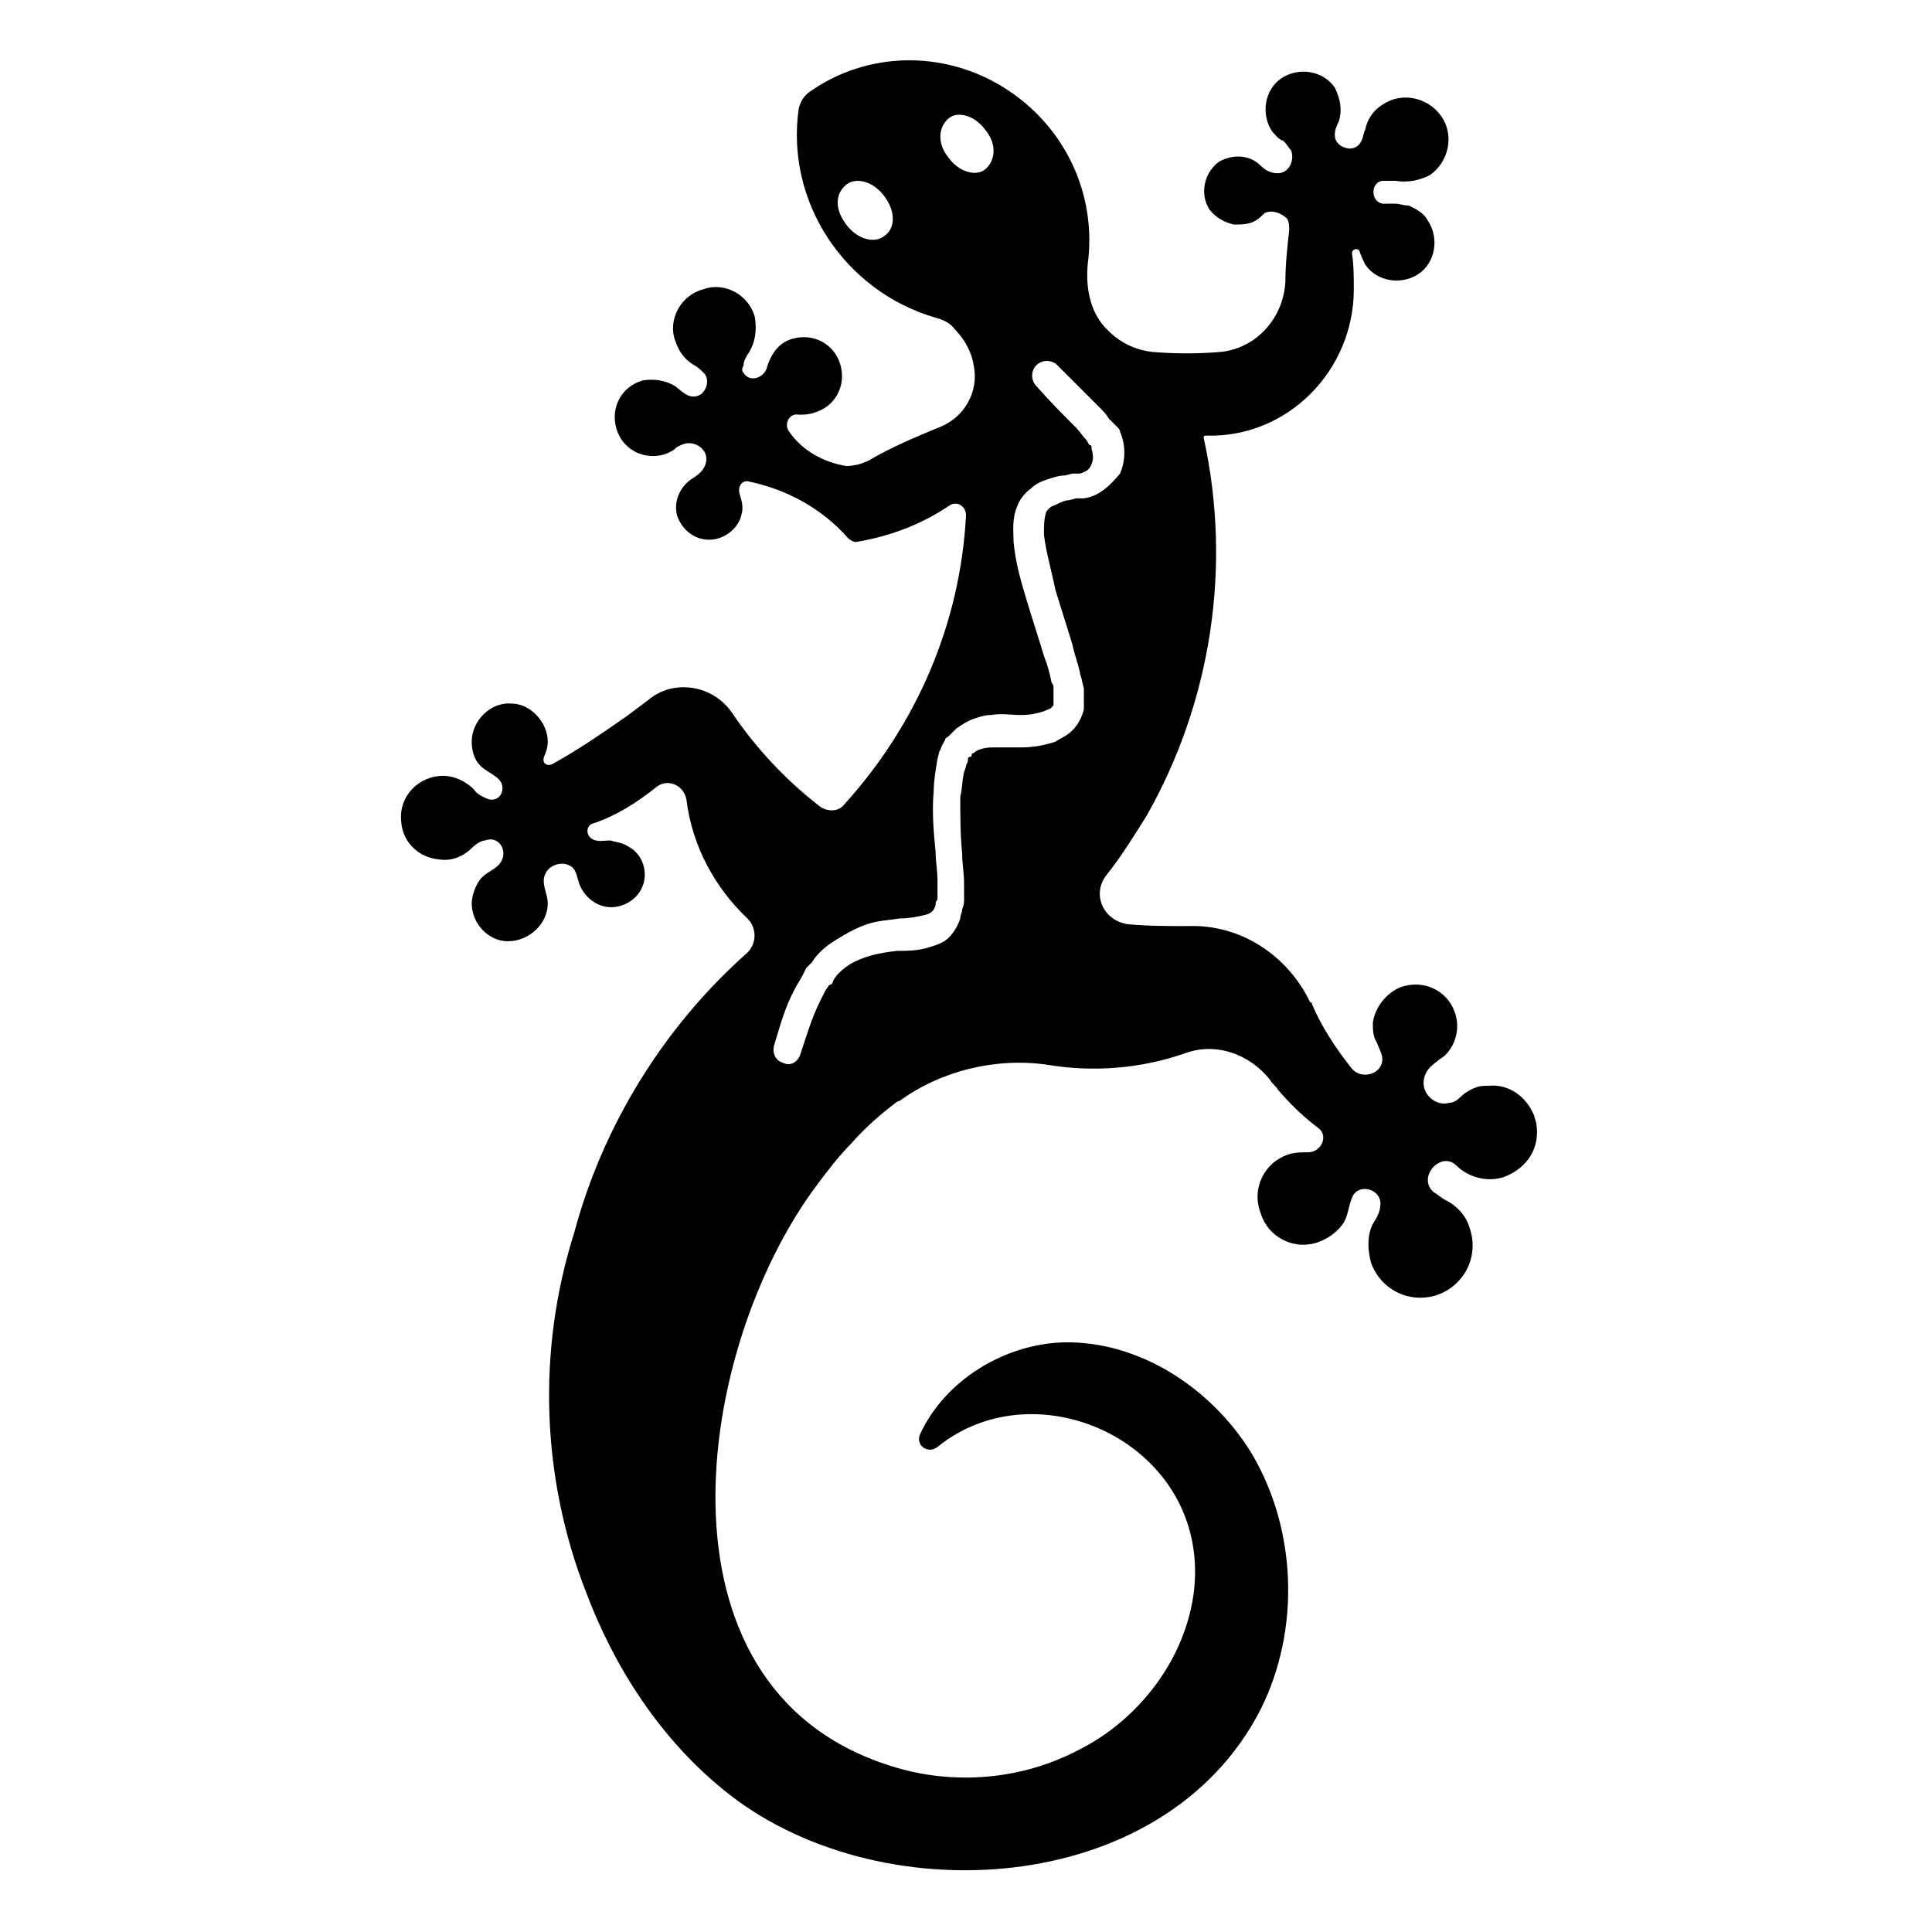 <?xml version="1.0" encoding="UTF-8"?>
<!-- Uploaded to: SVG Repo, www.svgrepo.com, Generator: SVG Repo Mixer Tools -->
<svg fill="#000000" width="800px" height="800px" version="1.1" viewBox="144 144 512 512" xmlns="http://www.w3.org/2000/svg">
 <path d="m551.14 441.82c0-0.504-0.504-1.512-0.504-2.016-2.016-5.039-6.551-8.566-12.09-8.062-1.008 0-2.519 0-3.527 0.504-1.512 0.504-3.023 1.512-4.031 2.519-1.008 1.008-2.016 1.512-3.023 1.512-3.527 1.008-7.559-2.519-6.551-6.551 0.504-2.016 1.512-3.023 3.527-4.535 0.504-0.504 1.512-1.008 2.016-1.512 3.023-3.023 4.031-7.559 2.519-11.586-2.016-5.543-8.062-8.566-14.105-6.551-4.031 1.512-7.055 5.543-7.559 9.574 0 1.512 0 3.527 1.008 5.039 0.504 1.512 1.512 3.023 1.512 4.535 0 4.031-5.543 5.543-8.062 2.519-4.031-5.039-8.062-11.082-10.578-17.129 0 0 0-0.504-0.504-0.504-6.047-12.594-18.641-20.656-32.242-20.152-5.543 0-10.578 0-16.121-0.504-6.551-1.008-9.574-8.062-5.543-13.098 4.031-5.039 7.055-10.078 10.578-15.617 17.129-30.23 22.672-66 15.113-100.26 0 0 0-0.504 0.504-0.504h0.504c21.16 0.504 38.793-17.129 38.793-38.793 0-3.023 0-6.551-0.504-9.574 0-1.008 1.512-1.512 2.016-0.504 0.504 1.512 1.008 2.519 1.512 3.527 3.023 4.535 9.574 5.543 14.105 2.519 4.535-3.023 5.543-9.574 2.519-14.105-1.008-2.016-3.023-3.023-5.039-4.031-1.508-0.004-2.516-0.508-3.523-0.508h-2.519c-4.031 0.504-4.535-5.543-1.008-6.047h3.527c3.023 0.504 6.047 0 9.07-1.512 5.039-3.527 6.551-10.578 3.023-15.617s-10.578-6.551-15.617-3.023c-2.519 1.512-4.031 4.031-4.535 6.551-0.504 1.008-0.504 2.016-1.008 3.023-1.008 2.016-3.023 2.519-5.039 1.512-1.008-0.504-2.016-1.512-2.016-3.023 0-1.512 0.504-2.519 1.008-3.527 1.008-3.023 0.504-6.047-1.008-9.07-3.023-4.535-9.574-5.543-14.105-2.519-4.535 3.023-5.543 9.574-2.519 14.105 1.008 1.008 1.512 2.016 3.023 2.519 1.004 1.008 1.508 2.016 2.012 2.519 1.008 2.519-0.504 6.047-3.527 6.047-1.512 0-3.023-0.504-4.535-2.016-3.023-3.023-7.559-3.023-11.082-1.008-4.031 3.023-5.039 8.566-2.519 12.594 1.512 2.016 4.031 3.527 6.551 4.031 1.512 0 3.023 0 4.535-0.504 1.512-0.504 2.519-1.512 3.527-2.519 2.016-1.008 4.535 0 6.047 1.512 0.504 1.008 0.504 2.016 0.504 3.023-0.504 4.535-1.008 9.07-1.008 13.602-0.504 9.574-7.559 17.633-17.129 18.641-6.047 0.504-12.09 0.504-18.137 0-4.535-0.504-8.566-2.519-11.586-5.543l-1.008-1.008c-4.031-4.535-5.039-10.578-4.535-16.625 2.519-18.641-6.047-36.777-22.168-46.855s-36.273-9.574-51.387 1.008c-1.512 1.008-2.519 2.519-3.023 4.535-3.527 24.688 12.09 48.367 36.273 55.418 2.016 0.504 4.031 1.512 5.039 3.023 2.519 2.519 4.535 6.047 5.039 9.574 1.512 7.055-2.519 14.105-9.574 16.625-6.047 2.519-12.09 5.039-18.137 8.566-2.016 1.008-4.031 1.512-6.047 1.512-6.047-1.008-11.586-4.031-15.113-9.07-1.512-2.016 0-5.039 2.519-4.535 1.512 0 2.519 0 4.031-0.504 5.543-1.512 8.566-7.055 7.055-12.594-1.512-5.543-7.055-8.566-12.594-7.055-4.031 1.008-6.047 4.535-7.055 8.062-1.008 2.519-4.535 3.527-6.047 1.008-0.504-0.504-0.504-1.008 0-2.016 0-1.008 0.504-2.016 1.512-3.527 1.512-2.519 2.016-5.543 1.512-9.07-1.512-6.047-8.062-9.574-13.602-7.559-6.047 1.512-9.574 8.062-7.559 13.602 1.008 3.023 2.519 5.039 5.039 6.551 1.008 0.504 2.016 1.512 2.519 2.016 1.512 1.512 1.008 4.031-0.504 5.543-3.023 2.016-5.039-0.504-7.055-2.016-2.519-1.512-5.543-2.016-8.566-1.512-5.543 1.512-8.566 7.055-7.055 12.594 1.512 5.543 7.055 8.566 12.594 7.055 1.512-0.504 2.519-1.008 3.527-2.016 1.008-0.504 2.016-1.008 3.023-1.008 3.023 0 5.543 2.519 4.535 5.543-0.504 1.512-1.512 2.519-3.023 3.527-3.527 2.016-5.543 6.047-4.535 10.078 1.512 4.535 6.047 7.559 11.082 6.047 3.023-1.008 5.543-3.527 6.047-6.551 0.504-1.512 0-3.527-0.504-5.039s0-3.527 2.016-3.527c10.078 2.016 19.648 7.055 26.703 15.113 0.504 0.504 1.512 1.008 2.016 1.008 9.07-1.512 17.129-4.535 24.688-9.574 2.016-1.512 4.535 0 4.535 2.519-1.512 28.719-13.098 55.418-32.242 76.578-1.512 2.016-4.535 2.016-6.551 0.504-9.07-7.055-16.625-15.113-23.176-24.688-5.039-7.559-15.617-9.07-22.168-3.527-2.016 1.512-4.031 3.023-6.047 4.535-6.551 4.535-13.098 9.07-19.648 12.594-1.512 0.504-2.519-0.504-2.016-2.016 0.504-1.008 1.008-2.519 1.008-4.031 0-5.039-4.535-10.078-9.574-10.078-5.543-0.504-10.578 4.535-10.578 10.078 0 2.016 0.504 4.535 2.016 6.047 1.512 2.016 5.543 3.023 6.047 5.543 0.504 2.519-1.512 4.535-4.031 3.527-1.008-0.504-2.519-1.008-3.527-2.519-2.016-2.016-5.039-3.527-8.062-3.527-6.551 0-12.09 5.543-11.082 12.594 0.504 5.039 4.535 9.07 10.078 9.574 3.527 0.504 6.551-1.008 8.566-3.023 1.008-1.008 2.519-2.016 3.527-2.016 4.031-1.512 6.551 3.527 3.527 6.551-1.512 1.512-3.527 2.016-5.039 4.031-1.008 1.512-2.016 4.031-2.016 6.047 0 5.543 4.535 10.078 9.574 10.078 5.543 0 10.578-4.535 10.578-10.078 0-2.519-2.016-5.543-0.504-8.062 1.008-2.016 4.031-3.023 6.047-2.016 1.512 0.504 2.016 2.016 2.519 4.031 1.008 4.031 5.039 7.559 9.574 7.055 4.535-0.504 8.062-4.031 8.062-8.566 0-3.023-1.512-6.047-4.535-7.559-1.512-1.008-3.023-1.008-4.535-1.512-2.016 0-3.527 0.504-5.039-0.504-1.512-1.008-1.512-3.527 0.504-4.031 6.047-2.016 11.586-5.543 16.625-9.574 3.023-2.519 7.559-0.504 8.062 3.527 1.512 12.09 7.559 23.176 16.121 31.234 2.519 2.519 2.519 6.551 0 9.07-22.168 19.648-38.289 45.848-45.848 74.059-10.086 31.754-8.574 65.508 3.016 95.23 7.559 20.152 19.648 38.793 36.273 52.395 40.305 33.25 116.88 29.223 142.58-21.16 10.578-21.16 9.574-47.863-2.519-68.016-10.578-17.129-29.727-29.727-49.879-29.223-15.617 0.504-31.234 10.078-37.785 24.184-1.512 3.023 2.016 5.543 4.535 3.527 26.703-21.664 72.043-0.504 68.016 37.785-2.016 18.137-14.609 34.762-31.234 42.824-15.617 8.062-34.258 9.07-50.383 3.527-63.984-21.16-50.383-110.34-18.641-153.16 3.023-4.031 6.047-8.062 9.574-11.586 3.527-4.031 7.559-7.559 11.586-10.578 0 0 0.504-0.504 1.008-0.504 11.082-8.062 25.695-11.586 39.297-9.574 12.09 2.016 24.688 1.008 36.273-3.023 8.062-3.023 17.129 0 22.672 7.055 0.504 1.008 1.512 1.512 2.016 2.519 3.023 3.527 6.551 7.055 10.578 10.078 3.023 2.016 1.008 6.551-2.519 6.551-1.512 0-3.527 0-5.039 0.504-6.551 2.016-10.078 9.07-7.559 15.617 2.016 6.551 9.07 10.078 15.617 7.559 2.519-1.008 4.535-2.519 6.047-4.535s1.512-4.535 2.519-7.055c1.512-4.031 7.559-2.519 7.559 1.512 0 1.512-0.504 3.023-1.512 4.535-2.016 3.023-2.016 7.055-1.008 11.082 2.519 7.055 10.078 11.082 17.633 8.566 7.055-2.519 11.082-10.078 8.566-17.633-1.008-3.527-3.527-6.047-6.551-7.559-1.008-0.504-2.016-1.512-3.023-2.016-4.535-4.031 2.016-11.082 6.047-7.055 3.023 3.023 8.062 4.535 12.594 3.023 6.551-2.519 9.574-8.062 8.566-14.105zm-172.8-235.28c-2.519 2.016-7.055 1.008-10.078-3.023-3.023-4.031-3.023-8.062 0-10.578 2.519-2.016 7.055-1.008 10.078 3.023 3.023 4.027 3.023 8.562 0 10.578zm17.129-20.656c-3.023-3.527-3.023-8.062 0-10.578 2.519-2.016 7.051-0.504 9.57 3.023 3.023 3.527 3.023 8.062 0 10.578-2.519 2.016-7.051 0.504-9.57-3.023zm35.77 90.184h-2.016l-2.016 0.504c-1.008 0-2.016 0.504-3.023 1.008-1.008 0.504-1.512 0.504-2.016 1.008-0.504 0.504-1.008 1.008-1.008 1.512-0.504 1.512-0.504 3.527-0.504 5.543 0.504 4.535 2.016 9.574 3.023 14.609 1.512 5.039 3.023 9.574 4.535 14.609 0.504 2.519 1.512 5.039 2.016 7.559 0 0.504 0.504 1.512 0.504 2.016l0.504 2.016v2.519 1.512 1.512c-0.504 2.016-1.512 4.031-3.023 5.543-1.512 1.512-3.023 2.016-4.535 3.023-3.023 1.008-6.047 1.512-9.07 1.512h-7.559c-2.016 0-4.031 0.504-5.039 1.512 0 0-0.504 0-0.504 0.504 0 0 0 0.504-0.504 0.504s-0.504 0.504-0.504 1.008-0.504 1.008-0.504 1.512l-0.504 1.512c-0.504 2.016-0.504 4.535-1.008 6.551 0 5.039 0 10.078 0.504 15.113 0 2.519 0.504 5.039 0.504 8.062v2.016 2.016c0 0.504 0 1.512-0.504 2.519 0 1.008-0.504 1.512-0.504 2.519-0.504 1.512-1.512 3.527-3.023 5.039s-3.527 2.016-5.039 2.519c-3.023 1.008-6.047 1.008-8.566 1.008-5.039 0.504-9.07 1.512-12.594 3.527-1.512 1.008-3.527 2.519-4.535 4.535 0.008 0.488-0.496 0.992-1 0.992l-1.008 1.512c-0.504 1.008-1.008 2.016-1.512 3.023-2.016 4.031-3.527 9.07-5.039 13.602-0.504 2.016-2.519 3.527-4.535 2.519-2.016-0.504-3.023-2.519-2.519-4.535 1.512-5.039 3.023-10.578 5.543-15.113 0.504-1.008 1.512-2.519 2.016-3.527l1.008-2.016c0.504-0.504 1.008-1.008 1.512-1.512 1.512-2.519 4.031-4.535 6.551-6.047 2.519-1.512 5.039-3.023 8.062-4.031 3.023-1.008 5.543-1.008 8.566-1.512 2.519 0 5.039-0.504 7.055-1.008 1.512-0.504 2.016-1.008 2.519-2.519 0-0.504 0-1.008 0.504-1.512v-1.512-1.512-2.016c0-2.519-0.504-5.039-0.504-7.559-0.504-5.039-1.008-10.578-0.504-16.121 0-2.519 0.504-5.543 1.008-8.566l0.504-2.016c0.504-0.504 0.504-1.512 1.008-2.016l0.504-1.008c0-0.504 0.504-0.504 1.008-1.008l2.016-2.016c1.512-1.008 3.023-2.016 4.535-2.519 1.512-0.504 3.023-1.008 4.535-1.008 3.023-0.504 5.543 0 8.062 0 2.519 0 4.535-0.504 6.047-1.008 1.008-0.504 1.512-0.504 2.016-1.008 0.504-0.504 0.504-0.504 0.504-1.008v-0.504-0.504-3.023c0-0.504 0-1.008-0.504-1.512-0.504-2.519-1.008-4.535-2.016-7.055-1.512-5.039-3.023-9.574-4.535-14.609-1.512-5.039-3.023-10.078-3.527-15.617 0-3.023-0.504-6.047 1.008-9.574 0.504-1.512 2.016-3.527 3.527-4.535 1.512-1.512 3.023-2.016 4.535-2.519 1.512-0.504 3.023-1.008 4.535-1.008l2.016-0.504h2.016c1.512-0.504 2.519-1.008 3.023-2.519 0.504-1.008 0.504-2.519 0-4.031v-0.504s0-0.504-0.504-0.504c-0.504-0.504-0.504-1.008-1.008-1.512-1.008-1.008-1.512-2.016-2.519-3.023-3.527-3.527-7.055-7.055-10.578-11.082-1.512-1.512-1.512-4.031 0-5.543 1.512-1.512 4.031-1.512 5.543 0 3.527 3.527 7.055 7.055 11.082 11.082 1.008 1.008 2.016 2.016 2.519 3.023 0.504 0.504 1.008 1.008 1.512 1.512l1.008 1.008c0.504 0.504 0.504 1.008 0.504 1.008 1.512 3.527 1.512 7.559 0 11.082-2.531 3.043-5.555 6.066-9.586 6.57z"/>
</svg>